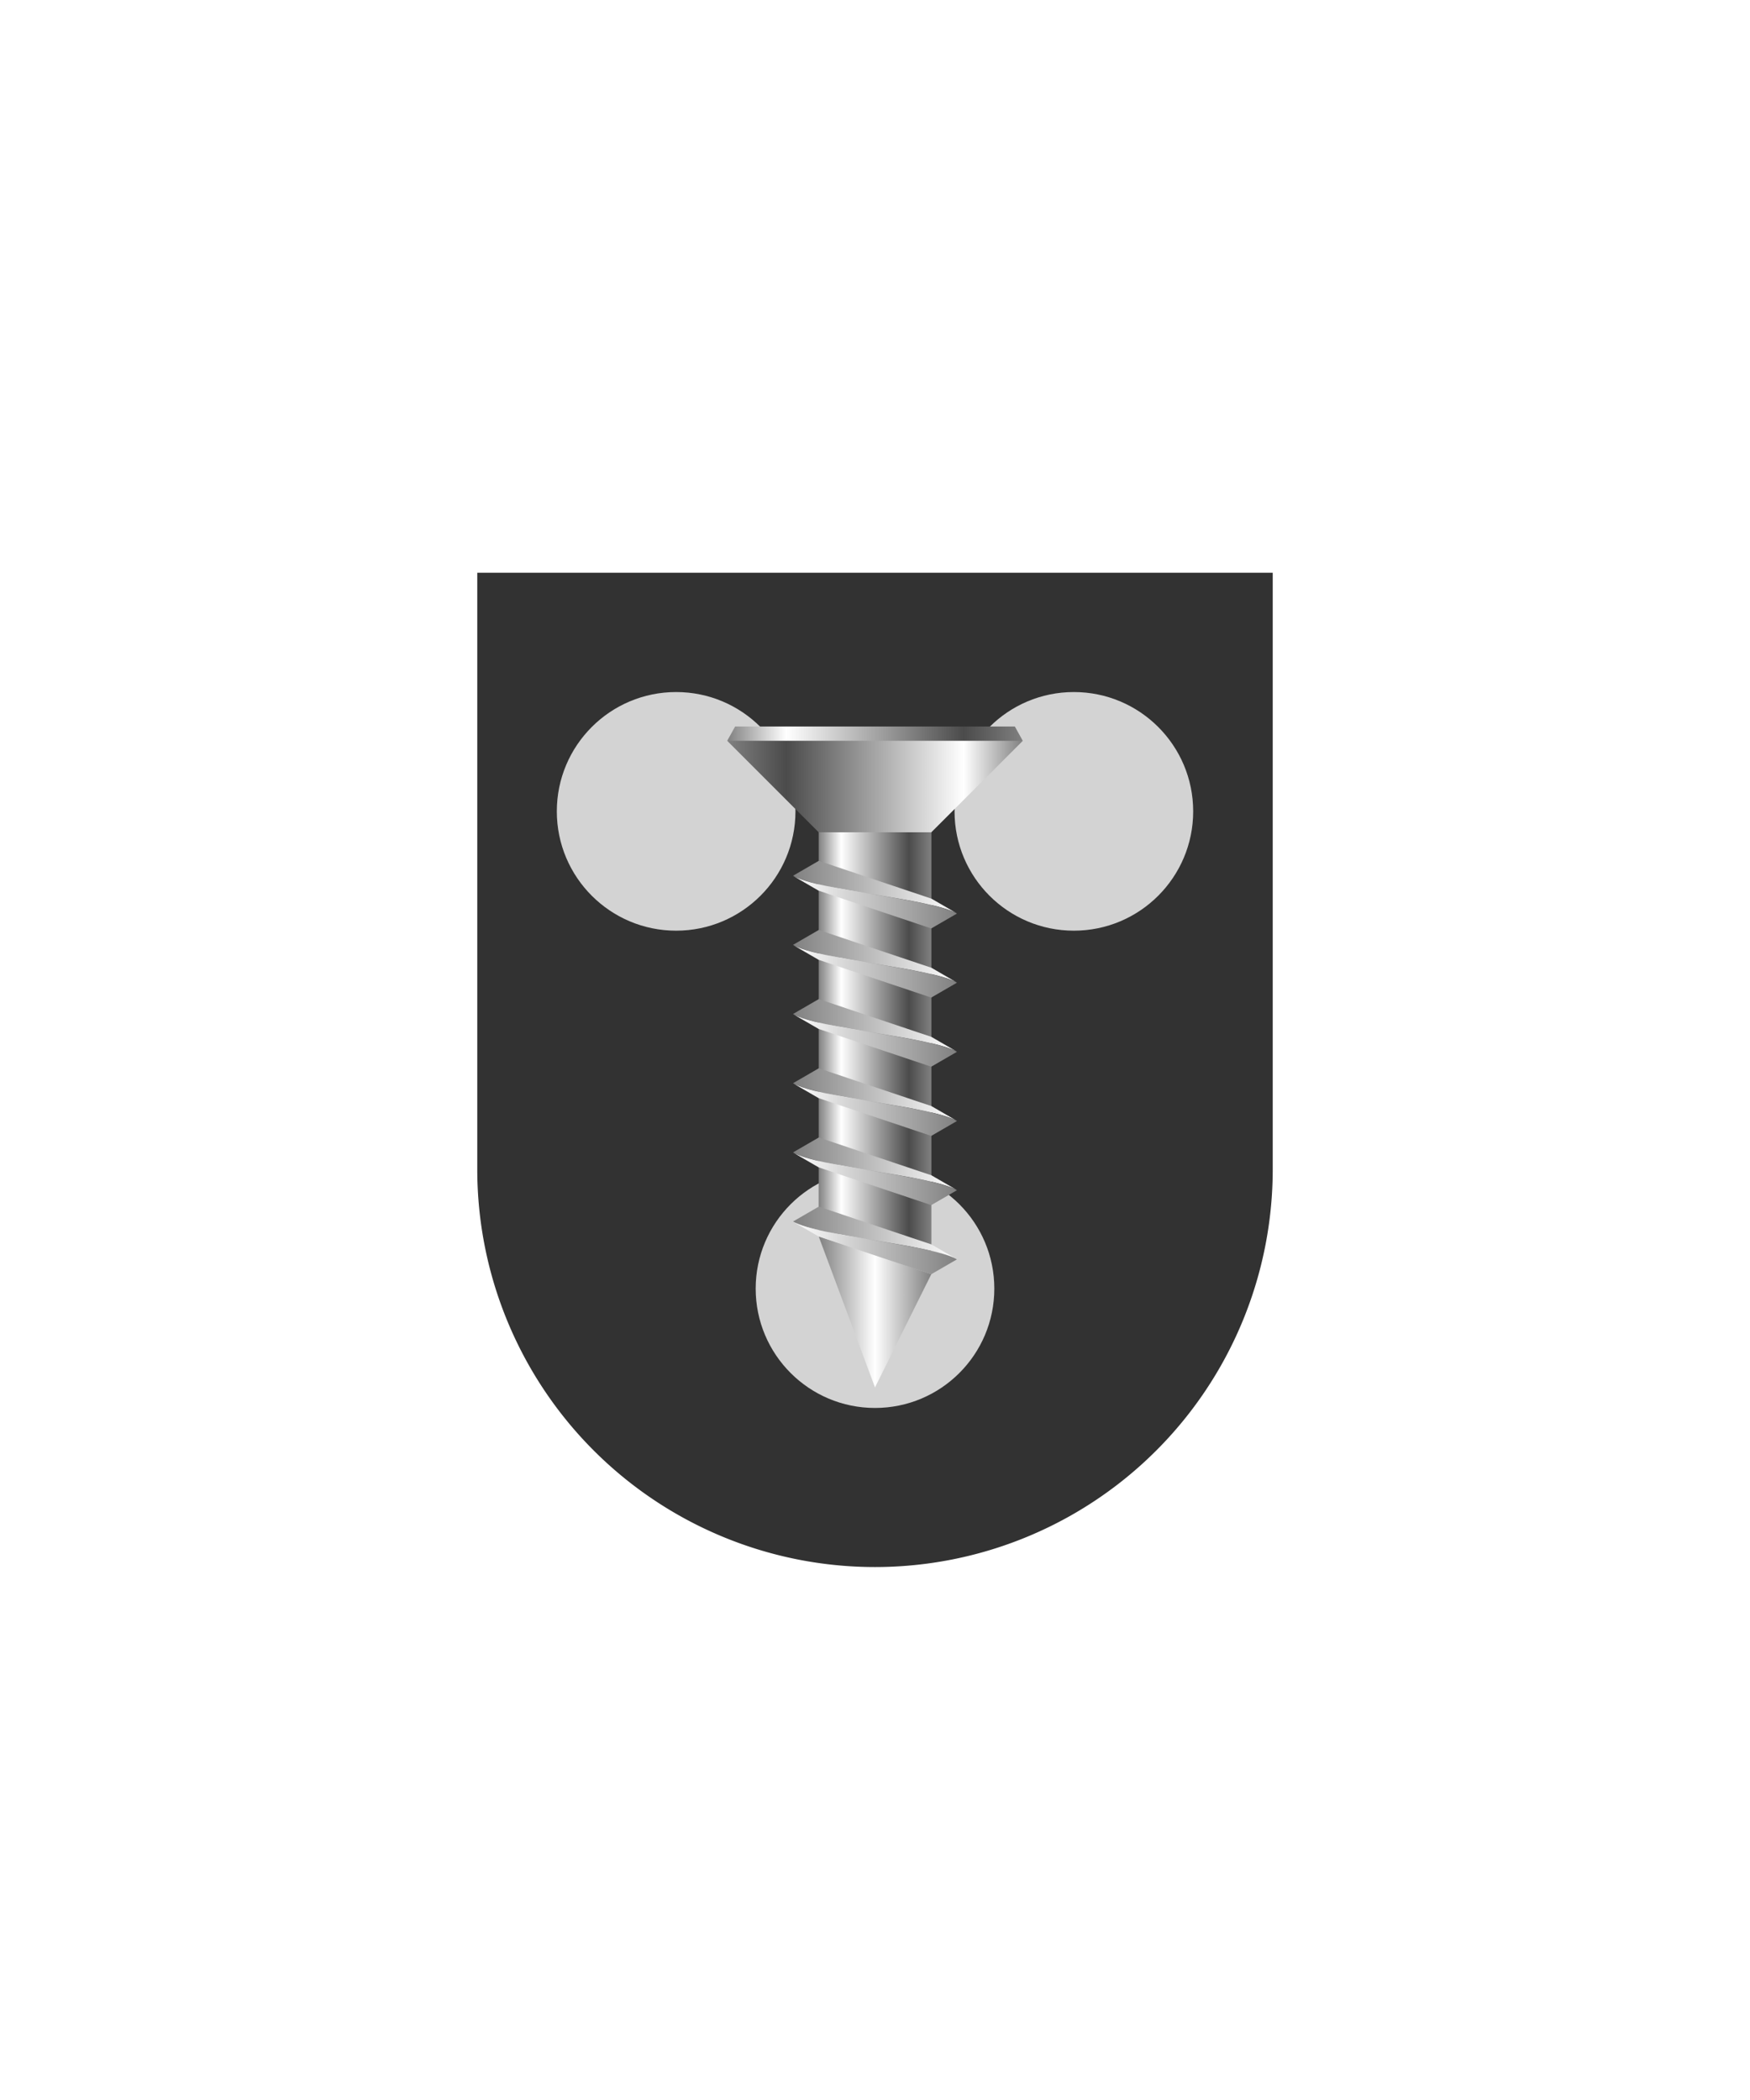 <svg xmlns="http://www.w3.org/2000/svg" xmlns:xlink="http://www.w3.org/1999/xlink" viewBox="0 0 220 264"><path d="M60 72v75a50 50 0 0 0 50 50 50 50 0 0 0 50-50V72Z" fill="#323232"/><path d="M85 117c8.284 0 15-6.716 15-15 0-8.284-6.716-15-15-15-8.284 0-15 6.716-15 15 0 8.284 6.716 15 15 15ZM135 117c8.284 0 15-6.716 15-15 0-8.284-6.716-15-15-15-8.284 0-15 6.716-15 15 0 8.284 6.716 15 15 15ZM110 177c8.284 0 15-6.716 15-15 0-8.284-6.716-15-15-15-8.284 0-15 6.716-15 15 0 8.284 6.716 15 15 15Z" fill="#d3d3d3"/><defs><linearGradient gradientTransform="matrix(1 0 0 -1 0 16390.62)" gradientUnits="userSpaceOnUse" id="h2-b" x2="20.62" y1="16387.31" y2="16387.31"><stop offset="0" stop-color="gray"/><stop offset="1" stop-color="#fff"/></linearGradient><linearGradient gradientTransform="matrix(1 0 0 -1 0 264)" gradientUnits="userSpaceOnUse" id="h2-a" x1="128.58" x2="91.42" y1="169.89" y2="169.89"><stop offset="0" stop-color="gray"/><stop offset=".2" stop-color="#4b4b4b"/><stop offset=".8" stop-color="#fff"/><stop offset="1" stop-color="gray"/></linearGradient><linearGradient id="h2-e" x1="91.42" x2="128.58" xlink:href="#h2-a" y1="164.55" y2="164.55"/><linearGradient id="h2-f" x1="117.09" x2="102.92" xlink:href="#h2-a" y1="131.65" y2="131.65"/><linearGradient gradientTransform="matrix(1 0 0 -1 0 264)" gradientUnits="userSpaceOnUse" id="h2-g" x1="102.92" x2="117.08" y1="99.08" y2="99.08"><stop offset="0" stop-color="gray"/><stop offset=".5" stop-color="#fff"/><stop offset="1" stop-color="gray"/></linearGradient><symbol id="h2-c" viewBox="0 0 20.62 6.62"><path d="M0 1.87c3.23 1.87 17.39 2.88 20.62 4.75l-3.23-1.87L3.23 0Z" fill="url(#h2-b)"/></symbol><symbol id="h2-h" viewBox="0 0 20.62 8.49"><use height="6.62" width="20.62" xlink:href="#h2-c"/><use height="6.62" transform="rotate(180 10.3 4.25)" width="20.62" xlink:href="#h2-c"/></symbol><filter id="h2-d"><feDropShadow dx="0" dy="2" stdDeviation="0"/></filter></defs><g filter="url(#h2-d)"><path d="M127.58 91.33H92.42l-1 1.8L110 96.9l18.58-3.76Z" fill="url(#h2-a)"/><path d="m91.42 93.13 12.64 12.64h11.88l12.64-12.64Z" fill="url(#h2-e)"/><path d="M102.92 104.63h14.17v55.45l-14.17-4.85Z" fill="url(#h2-f)"/><path d="m102.92 155.43 7.08 18.99 7.08-14.24" fill="url(#h2-g)"/><use height="8.49" transform="translate(99.7 108.22)" width="20.62" xlink:href="#h2-h"/><use height="8.49" transform="translate(99.7 116.91)" width="20.62" xlink:href="#h2-h"/><use height="8.49" transform="translate(99.7 125.6)" width="20.62" xlink:href="#h2-h"/><use height="8.49" transform="translate(99.7 134.3)" width="20.62" xlink:href="#h2-h"/><use height="8.49" transform="translate(99.7 143)" width="20.62" xlink:href="#h2-h"/><use height="8.49" transform="translate(99.7 151.69)" width="20.62" xlink:href="#h2-h"/></g></svg>